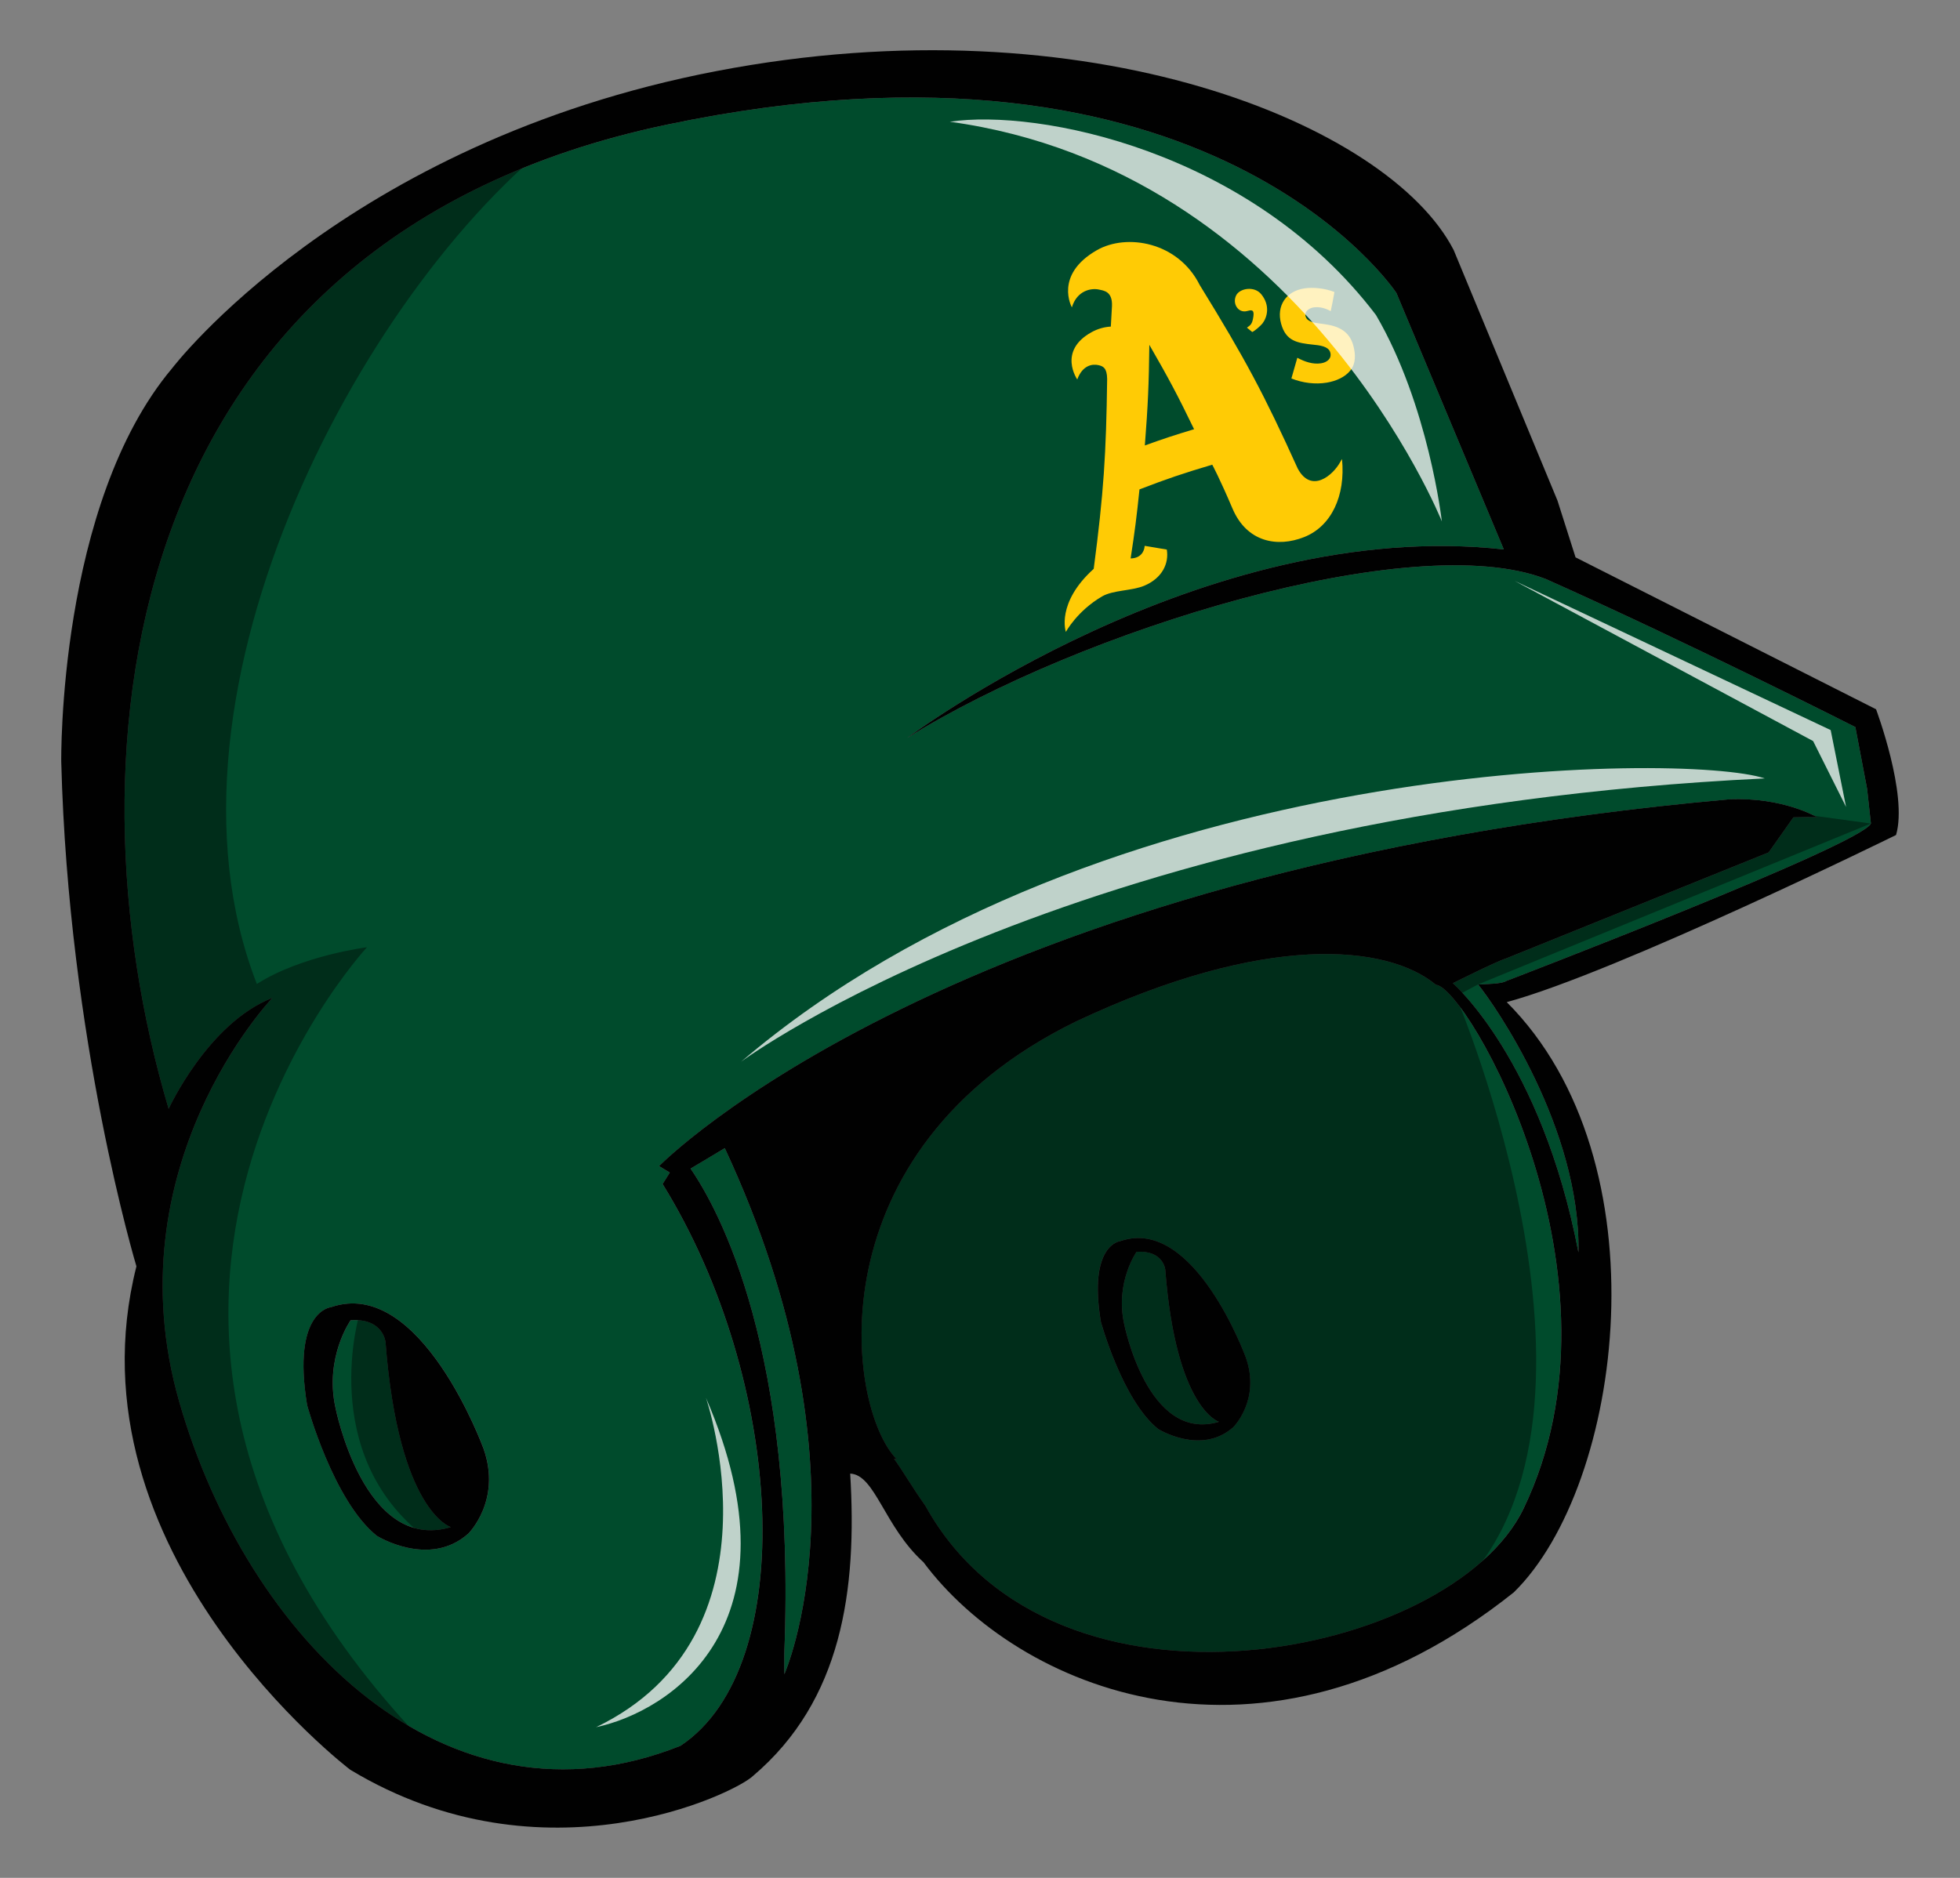 <?xml version="1.0" encoding="utf-8"?>
<!-- Generator: Adobe Illustrator 17.0.0, SVG Export Plug-In . SVG Version: 6.00 Build 0)  -->
<!DOCTYPE svg PUBLIC "-//W3C//DTD SVG 1.1//EN" "http://www.w3.org/Graphics/SVG/1.1/DTD/svg11.dtd">
<svg version="1.1" id="Layer_1" xmlns="http://www.w3.org/2000/svg" xmlns:xlink="http://www.w3.org/1999/xlink" x="0px" y="0px"
	 width="48px" height="46px" viewBox="0 0 48 46" style="enable-background:new 0 0 48 46;" xml:space="preserve">
<rect x="0" y="0" width="48" height="46" fill="#808080" stroke="none"/>
<path id="color1" style="fill:#004B2C;" d="M35.166,24.124c-1.2-0.995-4.181-1.283-8.805,0.893
	c-6.473,3.154-5.646,9.464-4.399,10.73l-0.068-0.013c0.211,0.285,0.427,0.673,0.769,1.153c3.155,5.707,12.89,3.716,14.646,0.071
	C40.045,31.283,35.926,24.175,35.166,24.124z M30.202,34.96c-0.789,0.702-1.841,0.044-1.841,0.044
	c-0.876-0.702-1.403-2.63-1.403-2.63c-0.314-1.905,0.482-1.973,0.482-1.973c1.807-0.623,3.068,2.849,3.068,2.849
	C30.877,34.293,30.202,34.96,30.202,34.96z M17.75,28.125c3.683,7.912,1.458,12.888,1.458,12.888v-0.526
	c0.288-7.406-1.606-10.858-2.296-11.861C17.12,28.5,17.413,28.324,17.75,28.125z M11.042,37.408
	c-2.134,0.64-2.827-2.934-2.827-2.934c-0.267-1.227,0.373-2.134,0.373-2.134c0.8-0.054,0.854,0.534,0.854,0.534
	C9.761,37.035,11.042,37.408,11.042,37.408z M29.851,34.828c-1.753,0.526-2.323-2.411-2.323-2.411
	c-0.219-1.009,0.307-1.754,0.307-1.754c0.658-0.043,0.702,0.438,0.702,0.438C28.8,34.521,29.851,34.828,29.851,34.828z
	 M45.818,20.173l-0.093-0.85l-0.288-1.513c0,0-4.038-2.046-7.577-3.625c-3.254-1.268-11.435,1.261-15.642,3.891
	c0,0,7.246-5.435,14.61-4.617l-2.63-6.282c0,0-4.558-6.925-17.883-4.12S1.5,18.31,4.13,27.163c0,0,0.964-2.104,2.542-2.718
	c0,0-3.944,4.12-2.279,9.906c1.666,5.785,6.519,10.711,12.272,8.415c2.928-1.943,2.542-8.941-0.438-13.762l0.176-0.28l-0.263-0.158
	c0,0,7.088-7.276,26.21-8.985c1.321-0.058,2.148,0.438,2.148,0.438c-0.137-0.006-0.337-0.004-0.578,0.003l-0.606,0.859l-6.439,2.601
	c-0.242,0.074-1.295,0.604-1.295,0.604s2.167,1.866,3.076,6.594c0.054-3.042-2.049-6.063-2.459-6.564
	c0.173-0.009,0.594-0.013,0.688-0.084C36.885,24.031,45.584,20.699,45.818,20.173z M11.469,37.568
	c-0.96,0.853-2.24,0.053-2.24,0.053c-1.067-0.854-1.707-3.201-1.707-3.201c-0.381-2.318,0.587-2.4,0.587-2.4
	c2.2-0.758,3.735,3.467,3.735,3.467C12.29,36.757,11.469,37.568,11.469,37.568z"/>
<path id="fill" style="fill:#FFCB05;" d="M31.78,11.475c-0.818-1.807-1.28-2.677-2.399-4.493c-0.527-1.057-1.788-1.272-2.52-0.853
	c-1.056,0.606-0.611,1.4-0.611,1.4c0.127-0.419,0.48-0.478,0.667-0.435c0.114,0.026,0.332,0.041,0.315,0.408
	c-0.01,0.2-0.016,0.299-0.028,0.498c-0.164,0.009-0.325,0.056-0.472,0.137c-0.836,0.463-0.35,1.158-0.35,1.158
	c0.13-0.354,0.375-0.384,0.518-0.351c0.114,0.026,0.21,0.067,0.214,0.339c-0.024,1.838-0.085,2.795-0.329,4.651
	c-0.928,0.839-0.682,1.545-0.682,1.545s0.275-0.512,0.886-0.869c0.27-0.158,0.73-0.134,1.036-0.263
	c0.438-0.186,0.606-0.545,0.55-0.885c-0.219-0.038-0.327-0.056-0.542-0.091c-0.009,0.15-0.108,0.305-0.344,0.308
	c0.104-0.676,0.147-1.016,0.217-1.691c0.687-0.264,1.051-0.387,1.782-0.605c0,0,0.177,0.325,0.497,1.077
	c0.35,0.82,1.096,0.957,1.754,0.696c0.668-0.265,1.015-1.013,0.927-1.909c-0.001-0.001-0.005-0.001-0.043,0.069
	C32.64,11.651,32.11,12.095,31.78,11.475z M28.037,10.912c0.077-0.995,0.098-1.488,0.11-2.465c0.478,0.828,0.696,1.241,1.096,2.067
	C28.753,10.662,28.509,10.742,28.037,10.912z M33.071,9.074c-0.133,0.166-0.351,0.261-0.578,0.299
	c-0.284,0.047-0.591,0.008-0.867-0.102c0.06-0.204,0.089-0.305,0.145-0.507c0.182,0.097,0.383,0.167,0.583,0.135
	c0.138-0.022,0.265-0.11,0.225-0.263c-0.041-0.159-0.283-0.179-0.418-0.193c-0.393-0.042-0.668-0.085-0.786-0.511
	c-0.124-0.446,0.126-0.802,0.571-0.868c0.225-0.033,0.514,0.001,0.734,0.089c-0.033,0.188-0.051,0.281-0.091,0.469
	c-0.128-0.073-0.278-0.113-0.419-0.092c-0.106,0.016-0.231,0.099-0.196,0.221c0.036,0.128,0.207,0.153,0.315,0.169
	c0.064,0.009,0.095,0.013,0.158,0.022c0.331,0.046,0.601,0.172,0.695,0.522C33.2,8.679,33.207,8.904,33.071,9.074z M30.275,7.232
	c0.085-0.167,0.442-0.236,0.614-0.023c0.222,0.274,0.146,0.561,0.029,0.714c-0.044,0.055-0.181,0.179-0.251,0.21
	c-0.053-0.043-0.078-0.064-0.13-0.107c0.083-0.061,0.131-0.076,0.159-0.28c0.025-0.181-0.069-0.149-0.158-0.126
	C30.323,7.676,30.171,7.433,30.275,7.232z"/>
<path id="outline_1_" style="opacity:0.75;fill:#FFFFFF;enable-background:new    ;" d="M23.26,2.982
	c2.152-0.323,7.37,0.699,10.437,4.734c1.291,2.206,1.614,5.057,1.614,5.057S31.868,4.165,23.26,2.982z M44.833,17.884l-7.747-3.658
	l7.317,3.927l0.807,1.614L44.833,17.884z M18.149,26.008c0,0,8.231-6.133,25.07-6.94C41.282,18.422,26.972,18.476,18.149,26.008z
	 M14.598,42.309c1.775-0.377,5.111-2.475,2.69-8.07C17.288,34.239,19.278,40.049,14.598,42.309z"/>
<path id="shadow" style="opacity:0.4;enable-background:new    ;" d="M13.981,3.128C9.037,6.724,3.493,16.912,6.29,24.103
	c1.099-0.699,2.697-0.899,2.697-0.899s-8.99,9.688,2.297,20.376c-2.796-0.999-7.691-4.594-7.691-14.183
	C2.894,27-1.501,13.916,6.989,7.423C8.488,5.925,13.981,3.128,13.981,3.128z M36.196,24.115l9.621-3.942l-2.672-0.365l-13.584,2.897
	l-7.591,2.597l-2.497,2.997c0,0,0,1.898,1.798,7.291c4.994,8.89,12.485,4.695,14.283,3.496c4.591-4.156,0.1-14.683,0.1-14.683
	L36.196,24.115z M8.815,32.143c0,0-1.076,3.471,1.613,5.524c0.391,0.146,0.586,0.049,0.586,0.049l0.342-0.538L11.063,36.2
	l-1.075-2.737l-0.342-1.124L8.815,32.143z"/>
<path id="outline" style="fill:#010101;" d="M8.108,32.02c0,0-0.968,0.082-0.587,2.4c0,0,0.64,2.347,1.707,3.201
	c0,0,1.28,0.8,2.24-0.053c0,0,0.822-0.811,0.374-2.081C11.842,35.487,10.307,31.262,8.108,32.02z M8.214,34.474
	c-0.267-1.227,0.373-2.134,0.373-2.134c0.8-0.054,0.854,0.534,0.854,0.534c0.32,4.161,1.6,4.534,1.6,4.534
	C8.908,38.048,8.214,34.474,8.214,34.474z M27.441,30.401c0,0-0.795,0.068-0.482,1.973c0,0,0.526,1.928,1.403,2.63
	c0,0,1.052,0.658,1.841-0.044c0,0,0.675-0.666,0.307-1.709C30.509,33.25,29.248,29.778,27.441,30.401z M27.528,32.418
	c-0.219-1.009,0.307-1.754,0.307-1.754c0.658-0.043,0.702,0.438,0.702,0.438c0.263,3.419,1.315,3.726,1.315,3.726
	C28.098,35.354,27.528,32.418,27.528,32.418z M45.944,17.374l-7.359-3.721l-0.443-1.392L35.6,6.125
	c-1.578-3.068-8.941-6.136-18.058-4.383S4.218,9.018,4.218,9.018C1.413,12.349,1.5,18.66,1.5,18.66
	c0.176,6.837,1.841,12.36,1.841,12.36C1.57,38.028,8.577,43.351,8.577,43.351c4.748,2.864,9.428,0.575,9.864,0.152
	c2.176-1.846,2.554-4.55,2.38-7.406c0.613,0.027,0.83,1.296,1.795,2.171c2.282,3.065,8.256,5.679,14.457,0.738
	c2.676-2.622,3.728-10.557-0.173-14.458c2.689-0.727,9.534-4.094,9.534-4.094C46.727,19.46,45.944,17.374,45.944,17.374z
	 M19.208,41.013v-0.526c0.288-7.406-1.606-10.858-2.296-11.861c0.209-0.126,0.502-0.302,0.838-0.501
	C21.433,36.037,19.208,41.013,19.208,41.013z M37.31,36.958c-1.756,3.644-11.492,5.636-14.646-0.071
	c-0.342-0.481-0.558-0.868-0.769-1.153l0.068,0.013c-1.247-1.266-2.074-7.575,4.399-10.73c4.623-2.176,7.605-1.888,8.805-0.893
	C35.926,24.175,40.045,31.283,37.31,36.958z M36.885,24.031c-0.094,0.071-0.515,0.076-0.688,0.084
	c0.409,0.501,2.512,3.522,2.459,6.564c-0.909-4.728-3.076-6.594-3.076-6.594s1.054-0.53,1.295-0.604l6.439-2.601l0.606-0.859
	c0.241-0.007,0.441-0.009,0.578-0.003c0,0-0.827-0.496-2.148-0.438c-19.122,1.709-26.21,8.985-26.21,8.985l0.263,0.158l-0.176,0.28
	c2.981,4.821,3.367,11.819,0.438,13.762c-5.753,2.296-10.607-2.63-12.272-8.415c-1.665-5.786,2.279-9.906,2.279-9.906
	c-1.578,0.614-2.542,2.718-2.542,2.718C1.5,18.31,2.99,5.862,16.315,3.057s17.883,4.12,17.883,4.12l2.63,6.282
	c-7.363-0.818-14.61,4.617-14.61,4.617c4.207-2.63,12.389-5.159,15.642-3.891c3.539,1.579,7.577,3.625,7.577,3.625l0.288,1.513
	l0.093,0.85C45.584,20.699,36.885,24.031,36.885,24.031z"/>
</svg>
